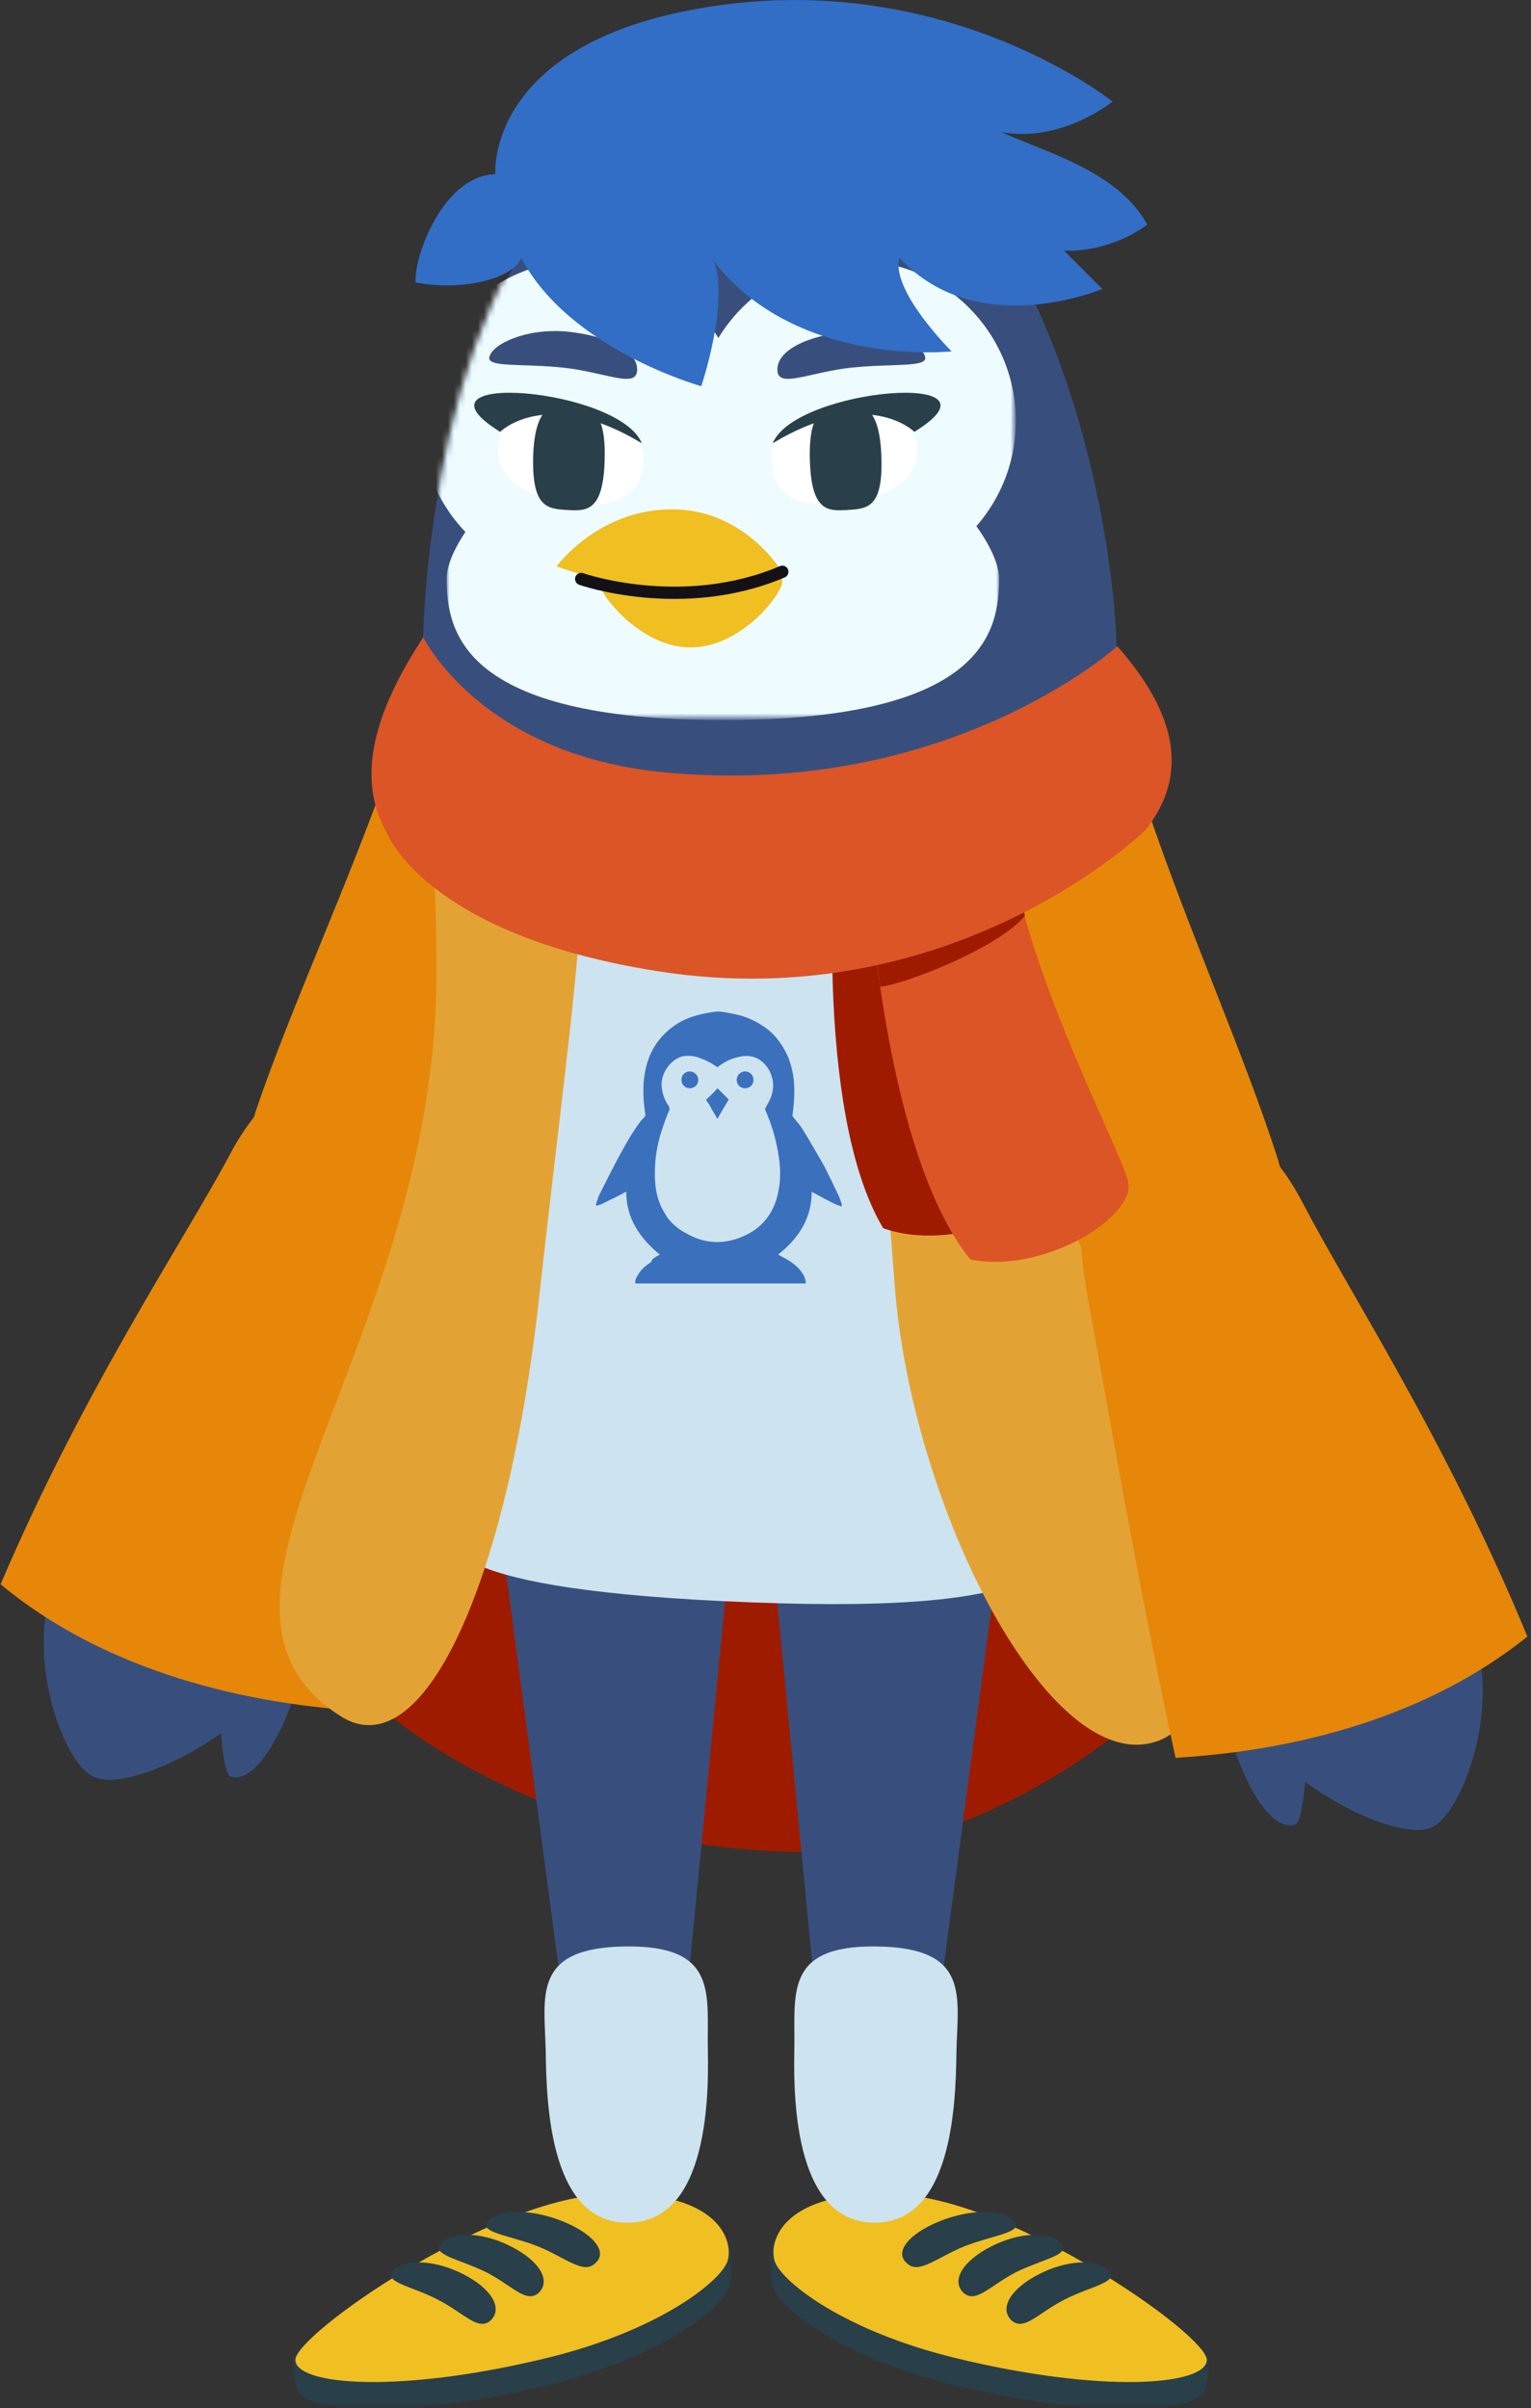 <svg version="1.1" id="Layer_1" xmlns="http://www.w3.org/2000/svg" x="0" y="0" width="255" height="401" style="enable-background:new 0 0 255 401" xml:space="preserve"><rect width="100%" height="100%" fill="#333333" stroke="none"/><style>.st0,.st1,.st2{fill-rule:evenodd;clip-rule:evenodd;fill:#384f7e}.st1,.st2{fill:#e68709}.st2{fill:#9e1b00}.st11,.st12,.st13,.st4,.st6,.st7,.st8{fill-rule:evenodd;clip-rule:evenodd;fill:#fff}.st11,.st12,.st13,.st6,.st7,.st8{fill:#f0bf22}.st11,.st12,.st13,.st7,.st8{fill:#293f49}.st11,.st12,.st13,.st8{fill:#cde3ef}.st11,.st12,.st13{fill:#e3a334}.st12,.st13{fill:#3b70bd}.st13{fill:#db5526}</style><g id="Group-113" transform="translate(1368 627)"><g id="Group-77" transform="translate(0 16.008)"><path class="st0" d="M-1324.6-377.1h-.8c-9.3-7.7-27.6-12.7-32.3-4.9-7 11.6-.4 32.4 5.4 34.9 3.8 1.7 13.1-1.6 21.1-7.3.3 3.9.8 6.9 1.6 7.2 5.8 1.8 12.2-15.3 12.2-21.3-.1-6-3.2-8.4-7.2-8.6z"/><path class="st1" d="M-1282.3-525.9c-9.2-3.3-17.6 1.6-20.5 9.6-7 20.1-16.7 40.9-22.6 58.3-.1.4-.2.7-.3 1-1.4 1.8-2.8 3.9-4.1 6.4-7.7 14.4-24.3 39-38.1 71.4 21.5 17.8 49.3 20.2 58.3 21 6.5-27.6 13.4-64.5 16-78 .5-2.4.8-4.7.9-6.8.4-.8.8-1.6 1.1-2.5 6.4-16.1 12.1-40.2 19-59.8 2.8-8-.5-17.3-9.7-20.6z"/><path id="Fill-10" class="st2" d="M-1305.9-359.8s25.8 25.2 73.2 25.2c29.3 0 54.2-22.6 54.2-22.6s-17.6-5.5-20.7-52.1c-4.7-71.9-4.4-106.3-42.4-106.3-37.9 0-30-2.6-44.4 88.6-11.8 74.4-19.9 67.2-19.9 67.2"/><path id="Fill-12" class="st0" d="M-1230.2-290.2h16l16.6-124.7h-44.7z"/><g id="Group-16" transform="translate(128 354)"><defs><filter id="Adobe_OpacityMaskFilter" filterUnits="userSpaceOnUse" x="-1367.7" y="-627.4" width="73.2" height="31.4"><feColorMatrix values="1 0 0 0 0 0 1 0 0 0 0 0 1 0 0 0 0 0 1 0"/></filter></defs><mask maskUnits="userSpaceOnUse" x="-1367.7" y="-627.4" width="73.2" height="31.4" id="mask-4_1_"><g style="filter:url(#Adobe_OpacityMaskFilter)"><path id="path-3_1_" class="st4" d="M-1367.7-627.4h73.1v31.4h-73.1z"/></g></mask><path id="Fill-14" d="M-1346.5-627.2c15.8.8 42.9 14 51 21.8 1.8 1.7.4 5.1.3 5.9-.2 4.2-17.4 5.6-42-.4-18.4-4.5-28.5-12.5-29.9-15.9-.7-1.8-1.8-6.6 1.6-9.2 3.1-2.5 10-2.7 19-2.2" style="mask:url(#mask-4_1_);fill-rule:evenodd;clip-rule:evenodd;fill:#293f49"/></g><path id="Fill-17" class="st6" d="M-1218.4-277.6c19.2.9 51.6 23.4 51.4 27.6-.2 4.2-17.4 5.6-42-.4-18.4-4.5-28.5-12.5-29.9-15.9-1.3-3.4 1.3-12.3 20.5-11.3"/><path id="Fill-19" class="st7" d="M-1183.4-265c-2.1-2-7.2-1.6-11.6.7-4.5 2.3-6.6 5.5-4.6 7.6 2.1 2 4.4-1.1 8.9-3.4s9.3-2.9 7.3-4.9"/><path id="Fill-21" class="st7" d="M-1191.4-269.6c-2.1-2-7.2-1.6-11.6.7-4.5 2.3-6.6 5.5-4.6 7.6 2.1 2 4.4-1.1 8.9-3.4 4.5-2.2 9.4-2.9 7.3-4.9"/><path id="Fill-23" class="st7" d="M-1199.2-273.3c-2-2-7.5-1.8-12.4.2s-7.5 5-5.4 6.9c2 2 4.8-.8 9.7-2.8 4.9-1.9 10.1-2.3 8.1-4.3"/><path id="Fill-25" class="st8" d="M-1235.7-301.5c-.2 9.3.5 28.5 13.3 28.6 12.8.1 13.6-19.1 13.7-28.4.2-9.3 2.4-17.4-13.3-17.6-15.6-.2-13.5 8.1-13.7 17.4"/><path id="Fill-27" class="st0" d="M-1255.6-290.2h-16l-16.6-124.7h44.7z"/><defs><filter id="Adobe_OpacityMaskFilter_1_" filterUnits="userSpaceOnUse" x="-1319.2" y="-273.4" width="73.2" height="31.4"><feColorMatrix values="1 0 0 0 0 0 1 0 0 0 0 0 1 0 0 0 0 0 1 0"/></filter></defs><mask maskUnits="userSpaceOnUse" x="-1319.2" y="-273.4" width="73.2" height="31.4" id="mask-6_1_"><g style="filter:url(#Adobe_OpacityMaskFilter_1_)"><path id="path-5_1_" class="st4" d="M-1319.2-273.4h73.2v31.4h-73.2z"/></g></mask><path id="Fill-29" d="M-1267.3-273.2c-15.8.8-42.9 14-51 21.8-1.8 1.7-.4 5.1-.3 5.9.2 4.2 17.4 5.6 42-.4 18.4-4.5 28.5-12.5 29.9-15.9.7-1.8 1.8-6.6-1.6-9.2-3.1-2.5-10-2.7-19-2.2" style="mask:url(#mask-6_1_);fill-rule:evenodd;clip-rule:evenodd;fill:#293f49"/><path id="Fill-32" class="st6" d="M-1267.4-277.6c-19.2.9-51.6 23.4-51.4 27.6.2 4.2 17.4 5.6 42-.4 18.4-4.5 28.5-12.5 29.9-15.9 1.3-3.4-1.3-12.3-20.5-11.3"/><path id="Fill-34" class="st7" d="M-1302.4-265c2.1-2 7.2-1.6 11.6.7 4.5 2.3 6.6 5.5 4.6 7.6-2.1 2-4.4-1.1-8.9-3.4-4.4-2.3-9.3-2.9-7.3-4.9"/><path id="Fill-36" class="st7" d="M-1294.4-269.6c2.1-2 7.2-1.6 11.6.7 4.5 2.3 6.6 5.5 4.6 7.6-2.1 2-4.4-1.1-8.9-3.4-4.5-2.2-9.4-2.9-7.3-4.9"/><path id="Fill-38" class="st7" d="M-1286.6-273.3c2-2 7.5-1.8 12.4.2s7.5 5 5.4 6.9c-2 2-4.8-.8-9.7-2.8-4.9-1.9-10.1-2.3-8.1-4.3"/><path id="Fill-40" class="st8" d="M-1250.1-301.5c.2 9.3-.5 28.5-13.3 28.6s-13.6-19.1-13.7-28.4c-.2-9.3-2.4-17.4 13.3-17.6 15.6-.2 13.5 8.1 13.7 17.4"/><path class="st8" d="M-1206.6-458.8c10.7-19.8 18.4-41.3 18.4-45.4 0-7.9-20.1-5.7-53.3-5.7s-53.3-2.2-53.3 5.7c0 3.9 7.1 23.5 17.3 42.5-13.3 30.2-14.1 73.6-14.7 74.3-.9 1.1-3.5 9.2 49.2 11.2 52.7 2.1 50.8-7.4 50.8-12.5.1-3.4-1.9-41.6-14.4-70.1z"/><path id="Fill-46" class="st11" d="M-1298-507.1c0 10.1 2.6-6.4 2.7 25.4.3 62.9-46.1 105.4-15.9 124.5 13.6 8.6 27.7-21.8 33-69.8 6.2-55.9 11-81.3 2.8-86.5-13-8.3-22.6-3.7-22.6 6.4"/><path id="Fill-48" class="st11" d="M-1184.4-507.6c1.6 14.9-3.3 14.9-3.3 62.6 0 40.6 30.3 85.5 12.5 91.9-17.8 6.4-41-38.7-43.8-76.1-2.8-37.4-5.8-59.4.3-73.7 6.2-14.3 32.6-19.6 34.3-4.7"/><path id="Fill-50" class="st12" d="M-1248.5-465.3c-.5-.3-1-.7-1.5-.9-.5-.3-1.1-.5-1.6-.7-.9-.3-1.8-.4-2.8-.2-2 .6-3.6 2.9-3.4 5 .1 1.2.5 2.3 1.2 3.3.1.2.1.4.1.6-.4.9-.7 1.7-1 2.6-.8 2.2-1.3 4.5-1.4 6.8-.1 2.1 0 4.2.8 6.2.3.8.8 1.6 1.3 2.4.8 1 1.8 1.9 3 2.5 1.5.9 3.1 1.4 4.8 1.5 2.1.1 4.1-.5 5.9-1.5 2.6-1.5 4.1-3.8 4.7-6.7.5-2.2.4-4.5 0-6.7-.4-2.4-1.1-4.7-2.1-7-.1-.2-.1-.4.1-.6.3-.6.7-1.2.9-1.9.5-1.5.3-3-.5-4.4-1.3-2-3.1-2.6-5.4-1.9-1.2.3-2.2.9-3.1 1.6m-9.6 31.2c-3.3-2.7-5.6-6-5.6-10.5-.2.1-.5.3-.7.4-1.1.6-2.3 1.1-3.4 1.7-.2.1-.4.1-.6.2-.3.1-.4 0-.3-.3.2-.6.4-1.3.7-1.8 1.1-2.2 2.2-4.4 3.4-6.6 1-1.8 2-3.6 3.3-5.3.2-.3.5-.5.7-.8.1-.1.1-.2.1-.3-.3-1.8-.4-3.5-.3-5.3.2-2.7 1-5.2 2.7-7.3 1-1.2 2.1-2.1 3.5-2.9 1.7-.9 3.5-1.3 5.4-1.6 1.1-.2 2.2.1 3.3.3 1.6.3 3.2.9 4.6 1.8 2.2 1.3 3.6 3.2 4.6 5.5.7 1.8 1 3.6 1 5.5 0 1.3-.1 2.6-.3 4 0 .2 0 .3.2.5.5.6 1 1.2 1.4 1.8 1.3 2.1 2.5 4.2 3.7 6.3.9 1.8 1.8 3.6 2.6 5.4l.3.9v.4c-.5-.2-.9-.3-1.3-.5-1.2-.6-2.3-1.2-3.4-1.8-.1 0-.2-.1-.3-.2 0 4.5-2.2 7.8-5.6 10.5.4.2.9.5 1.3.7 1 .6 1.9 1.2 2.6 2.2.4.5.6 1 .7 1.6v.3h-28.4c0-.5.1-.9.4-1.3.5-1 1.4-1.7 2.3-2.3 0-.5.7-.8 1.4-1.2"/><path id="Fill-52" class="st12" d="m-1248.5-461.8 1.8 1.8s.1.1 0 .2c-.6 1-1.2 2-1.8 3.1-.4-.7-.8-1.3-1.1-1.9-.2-.4-.4-.7-.7-1.1-.1-.1-.1-.2 0-.3.6-.5 1.2-1.1 1.8-1.8"/><path id="Fill-54" class="st12" d="M-1243.9-461.8c-.8 0-1.4-.6-1.4-1.4 0-.7.6-1.4 1.4-1.4s1.4.6 1.4 1.4c0 .8-.6 1.4-1.4 1.4"/><path id="Fill-56" class="st12" d="M-1253.1-461.8c-.8 0-1.4-.6-1.4-1.4 0-.8.6-1.4 1.4-1.4.7 0 1.4.6 1.4 1.4 0 .8-.6 1.4-1.4 1.4"/><path class="st0" d="M-1123.9-373.5c-4.6-7.9-22.9-3.1-32.3 4.5h-.8c-3.9.2-7.1 2.5-7.2 8.4-.1 6 6 23.1 11.9 21.4.8-.2 1.3-3.3 1.7-7.1 7.9 5.8 17.2 9.2 21 7.6 5.6-2.4 12.6-23.1 5.7-34.8z"/><path class="st1" d="M-1150.8-442.3c-1.3-2.5-2.6-4.6-4-6.4-.1-.3-.2-.7-.3-1.1-5.6-17.5-15-38.4-21.8-58.6-2.7-8.1-11.1-13.1-20.3-9.9-9.2 3.2-12.7 12.5-10 20.5 6.7 19.7 12 43.8 18.2 60 .3.9.7 1.7 1.1 2.5.1 2.1.4 4.4.8 6.8 2.5 13.5 8.8 50.5 14.9 78.2 9-.6 36.8-2.7 58.6-20.2-13.4-32.5-29.7-57.4-37.2-71.8z"/><path id="Fill-67" class="st0" d="M-1182-532.3c-.1 9.1-43.5 30.8-64.6 30.5-21.1-.3-51.1-23-51-32.1.4-30.8 11.1-89.8 56-93.3 45-3.3 59.9 68.8 59.6 94.9"/><path id="Fill-69" class="st2" d="M-1228.8-503.4s-3.9 45.1 7.9 64.9c11.7 4.2 28.3-3.2 27.9-9.1-.5-5.9-14.1-42.7-11.2-63.3-8.5-.1-24.6 7.5-24.6 7.5"/><path id="Fill-71" class="st13" d="M-1223.3-496.4s2.5 45.2 16.9 63.1c12.2 2.5 27.6-7.1 26.3-12.9-1.3-5.8-20-40.3-20-61.1-8.3 1.1-23.2 10.9-23.2 10.9"/><path id="Fill-73" class="st2" d="M-1223.3-496.4s.7 8.4 1.9 17.7c4.4-.5 19.7-6.5 24.1-11.8-1.3-5.8-1.7-12.4-2.8-16.8-8.3 1.1-23.2 10.9-23.2 10.9"/><path id="Fill-75" class="st13" d="M-1177.2-504.8s-32 31.3-81.3 23.5c-38.8-6.1-45.1-23.1-45.1-23.1-5.2-9.1-2-20.2 6.1-32.5 0 0 9.5 19.6 40.2 22.5 47.2 4.5 75.4-21 75.4-21 9.6 10.9 12.2 21.1 4.7 30.6"/></g><g id="Group-87" transform="translate(70 16.008)"><g id="Group-80"><defs><filter id="Adobe_OpacityMaskFilter_2_" filterUnits="userSpaceOnUse" x="-1322.2" y="-599.6" width="53.4" height="53.4"><feColorMatrix values="1 0 0 0 0 0 1 0 0 0 0 0 1 0 0 0 0 0 1 0"/></filter></defs><mask maskUnits="userSpaceOnUse" x="-1322.2" y="-599.6" width="53.4" height="53.4" id="mask-10_1_"><g style="filter:url(#Adobe_OpacityMaskFilter_2_)"><path id="path-9_1_" class="st4" d="M-1311.6-627.1c-45.8 3.4-54.3 59.4-56 90.3-.5 9.1 18.3 22.2 39.8 22.5 21.5.3 77.5-1.8 76.9-21-.8-27.2-14.2-91.9-57.4-91.9-1 0-2.1 0-3.3.1"/></g></mask><path id="Fill-78" d="M-1268.8-572.9c0-14.7-11.9-26.7-26.7-26.7-14.7 0-26.7 11.9-26.7 26.7 0 14.7 11.9 26.7 26.7 26.7 14.7 0 26.7-12 26.7-26.7" style="mask:url(#mask-10_1_);fill-rule:evenodd;clip-rule:evenodd;fill:#eefcff"/></g><g id="Group-83"><defs><filter id="Adobe_OpacityMaskFilter_3_" filterUnits="userSpaceOnUse" x="-1363.6" y="-577.7" width="92" height="54.5"><feColorMatrix values="1 0 0 0 0 0 1 0 0 0 0 0 1 0 0 0 0 0 1 0"/></filter></defs><mask maskUnits="userSpaceOnUse" x="-1363.6" y="-577.7" width="92" height="54.5" id="mask-12_1_"><g style="filter:url(#Adobe_OpacityMaskFilter_3_)"><path id="path-11_1_" class="st4" d="M-1311.6-627.1c-45.8 3.4-54.3 59.4-56 90.3-.5 9.1 18.3 22.2 39.8 22.5 21.5.3 77.5-1.8 76.9-21-.8-27.2-14.2-91.9-57.4-91.9-1 0-2.1 0-3.3.1"/></g></mask><path id="Fill-81" d="M-1271.6-546.7c0 8.6-2.2 23.6-46 23.6s-46-15-46-23.6c0-8.6 20.6-30.9 46-30.9 25.4-.1 46 22.3 46 30.9" style="mask:url(#mask-12_1_);fill-rule:evenodd;clip-rule:evenodd;fill:#eefcff"/></g><g id="Group-86"><defs><filter id="Adobe_OpacityMaskFilter_4_" filterUnits="userSpaceOnUse" x="-1367.9" y="-599.6" width="53.4" height="53.4"><feColorMatrix values="1 0 0 0 0 0 1 0 0 0 0 0 1 0 0 0 0 0 1 0"/></filter></defs><mask maskUnits="userSpaceOnUse" x="-1367.9" y="-599.6" width="53.4" height="53.4" id="mask-14_1_"><g style="filter:url(#Adobe_OpacityMaskFilter_4_)"><path id="path-13_1_" class="st4" d="M-1311.6-627.1c-45.8 3.4-54.3 59.4-56 90.3-.5 9.1 18.3 22.2 39.8 22.5 21.5.3 77.5-1.8 76.9-21-.8-27.2-14.2-91.9-57.4-91.9-1 0-2.1 0-3.3.1"/></g></mask><path id="Fill-84" d="M-1314.5-572.9c0-14.7-11.9-26.7-26.7-26.7-14.7 0-26.7 11.9-26.7 26.7 0 14.7 11.9 26.7 26.7 26.7 14.8 0 26.7-12 26.7-26.7" style="mask:url(#mask-14_1_);fill-rule:evenodd;clip-rule:evenodd;fill:#eefcff"/></g></g><g id="Group-112" transform="translate(69 .008)"><path id="Fill-88" class="st4" d="M-1353.9-553.4c-.8 4.3 1.7 8.4 10.6 10 8.9 1.6 12.7-1.3 13.4-5.7.8-4.3-1.7-8.4-10.6-10-8.9-1.5-12.7 1.4-13.4 5.7"/><path id="Fill-90" class="st7" d="M-1342.7-542.1c3.3.2 6.1.4 6.4-8 .3-8.4-2.2-9.4-5.5-9.6-3.3-.2-6.1.3-6.4 8.7-.2 8.4 2.3 8.7 5.5 8.9"/><path id="Fill-92" class="st7" d="M-1353.7-555.1s7.7-7.7 23.6 1.9c-3.8-9.3-40.2-12.2-23.6-1.9"/><path id="Fill-94" class="st4" d="M-1284.4-553.4c.8 4.3-1.7 8.4-10.6 10-8.9 1.6-12.7-1.3-13.4-5.7-.8-4.3 1.7-8.4 10.6-10 8.9-1.5 12.6 1.4 13.4 5.7"/><path id="Fill-96" class="st7" d="M-1295.7-542.1c-3.3.2-6.1.4-6.4-8-.3-8.4 2.2-9.4 5.5-9.6 3.3-.2 6.1.3 6.4 8.7s-2.2 8.7-5.5 8.9"/><path id="Fill-98" class="st7" d="M-1284.7-555.1s-7.7-7.7-23.6 1.9c3.8-9.3 40.3-12.2 23.6-1.9"/><path id="Fill-100" class="st6" d="M-1306.7-530.2c0 2.1-6.8 11-15.3 11-8.4 0-15.3-9-15.3-11 0-2.1 6.8-6.8 15.3-6.8 8.4 0 15.3 4.7 15.3 6.8"/><path id="Fill-102" class="st6" d="M-1306.7-531.7s-6.1-10.5-18.4-10.5c-12.3 0-19.2 9.5-19.2 9.5s24 9 37.6 1"/><path id="Stroke-104" d="M-1340.2-530.6s16.8 5.9 33.5-1.2" style="fill:none;stroke:#131116;stroke-width:2.043;stroke-linecap:round;stroke-linejoin:round"/><path id="Fill-106" class="st0" d="M-1355.5-567.5c-.3 1.7 5.4 1 12.2 1.7 6.8.7 12 3.4 12.4.7.4-3.5-4.9-6-11.7-6.7-6.8-.6-12.5 2.1-12.9 4.3"/><path id="Fill-108" class="st0" d="M-1282.9-567.5c.3 1.7-5.4 1-12.2 1.7-6.8.7-12 3.4-12.4.7-.4-3.5 4.9-6 11.7-6.7 6.8-.6 12.6 2.1 12.9 4.3"/><path id="Fill-110" d="M-1354.5-598s-1.8-22.6 37.1-28.1 65.7 16 65.7 16-8.4 6.9-18.5 5.1c7.5 3.4 19.4 6.5 24.3 15.4-7 5-13.9 4.3-13.9 4.3l6.4 6.4s-20.8 8.9-33.8-5.2c-1.5 5.5 8.7 15.6 8.7 15.6s-25.8 2.8-39.6-15c2.6 6.9-2.1 20.8-2.1 20.8s-22-6.1-30-21.4c-1.1 3.4-9.8 5.7-17.6 4.1-.2-4.7 4.8-17.8 13.3-18" style="fill-rule:evenodd;clip-rule:evenodd;fill:#326ec6"/></g></g></svg>